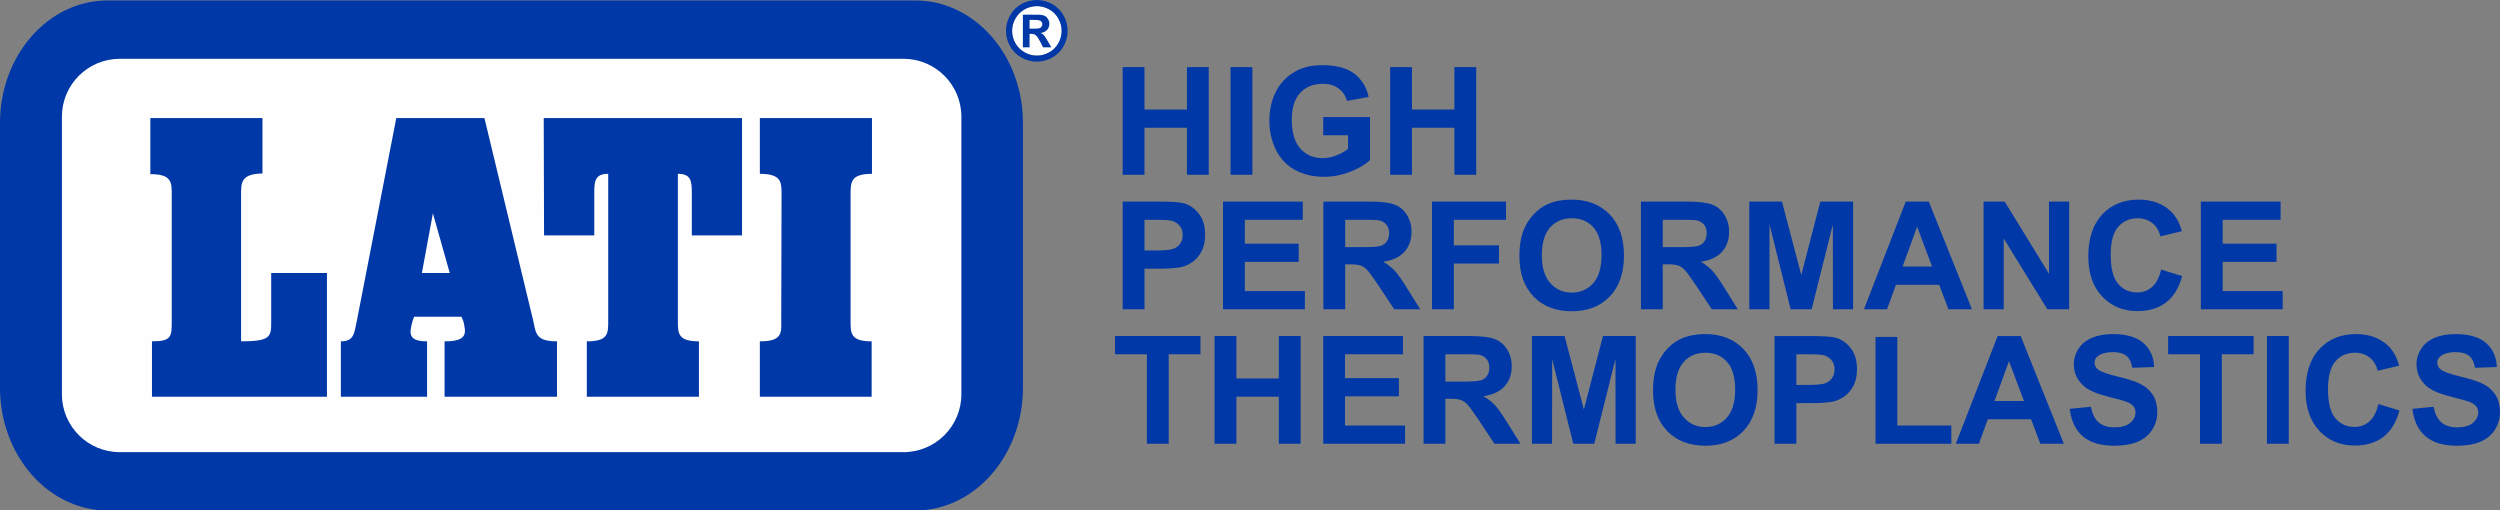 <?xml version="1.0" encoding="UTF-8"?>
<!DOCTYPE svg PUBLIC "-//W3C//DTD SVG 1.0//EN" "http://www.w3.org/TR/2001/REC-SVG-20010904/DTD/svg10.dtd">
<!-- Creator: CorelDRAW 2019 (64-Bit) -->
<svg xmlns="http://www.w3.org/2000/svg" xml:space="preserve" width="18.972cm" height="3.874cm" version="1.0" style="shape-rendering:geometricPrecision; text-rendering:geometricPrecision; image-rendering:optimizeQuality; fill-rule:evenodd; clip-rule:evenodd"
viewBox="0 0 19284.89 3937.87"
 xmlns:xlink="http://www.w3.org/1999/xlink">
 <rect x="0" y="0" width="19284.89" height="3937.87" fill="#808080" stroke="none"/>
 <defs>
  <style type="text/css">
   <![CDATA[
    .fil0 {fill:#FEFEFE}
    .fil2 {fill:#FEFEFE}
    .fil1 {fill:#0038A8}
   ]]>
  </style>
 </defs>
 <g id="LEVEL_x0020_2">
  <g id="_1956186624688">
   <ellipse class="fil0" cx="7999.31" cy="238.26" rx="192.09" ry="191.04"/>
   <path class="fil1" d="M829.85 3.55l6231.32 0c457.42,0 829.85,422.42 829.85,944.84l0 2042.15c0,522.42 -372.43,947.34 -829.85,947.34l-6231.32 0c-457.42,0 -829.85,-424.92 -829.85,-947.34l0 -2042.15c0,-522.42 372.43,-944.84 829.85,-944.84z"/>
   <path class="fil2" d="M924.83 453.47l6043.85 0c247.46,0 447.42,199.97 447.42,447.43l0 2139.63c0,247.46 -199.96,447.43 -447.42,447.43l-6043.85 0c-247.46,0 -447.42,-199.97 -447.42,-447.43l0 -2139.63c0,-247.46 199.96,-447.43 447.42,-447.43z"/>
   <path class="fil1" d="M6028.95 1500.82c0,-94.99 0,-159.98 -167.48,-159.98l0 -429.93 864.86 0 0 429.93c-164.97,0 -164.97,64.99 -164.97,159.98l0 977.35c0,92.48 0,154.98 162.47,154.98l0 427.43 -862.36 0 0 -427.43c167.48,0 167.48,-59.99 164.98,-154.98l2.5 -977.35z"/>
   <path class="fil1" d="M8660.27 1348.64l0 -830.97 168.28 0 0 327.29 327.28 0 0 -327.29 168.27 0 0 830.97 -168.27 0 0 -363.26 -327.28 0 0 363.26 -168.28 0zm832.31 0l0 -830.97 168.27 0 0 830.97 -168.27 0zm714.71 -305.23l0 -140.43 360.92 0 0 331.54c-35.01,34.24 -85.87,64.22 -152.61,90.33 -66.54,25.92 -134.05,38.88 -202.52,38.88 -86.84,0 -162.47,-18.18 -227.08,-54.74 -64.41,-36.55 -112.95,-88.98 -145.45,-156.87 -32.5,-67.89 -48.74,-141.98 -48.74,-221.86 0,-86.66 18.19,-163.64 54.35,-231.14 36.36,-67.31 89.36,-119.16 159.19,-155.13 53.39,-27.66 119.53,-41.39 198.84,-41.39 103.09,0 183.75,21.66 241.78,64.99 57.84,43.53 95.17,103.3 111.81,179.89l-167.12 31.34c-11.6,-40.81 -33.66,-73.12 -65.95,-96.91 -32.11,-23.59 -72.35,-35.39 -120.7,-35.39 -73.12,0 -131.33,23.22 -174.46,69.82 -43.14,46.62 -64.8,115.67 -64.8,207.17 0,98.85 21.85,172.93 65.58,222.25 43.9,49.32 101.15,74.08 172.15,74.08 35.01,0 70.21,-6.96 105.41,-20.7 35.41,-13.73 65.58,-30.57 90.91,-50.3l0 -105.41 -191.48 0zm516.25 305.23l0 -830.97 168.27 0 0 327.29 327.28 0 0 -327.29 168.28 0 0 830.97 -168.28 0 0 -363.26 -327.28 0 0 363.26 -168.27 0zm-2063.26 1037.24l0 -830.97 269.06 0c101.94,0 168.27,4.07 199.23,12.38 47.58,12.57 87.43,39.65 119.53,81.43 32.11,41.78 48.16,95.75 48.16,161.9 0,51.07 -9.28,93.81 -27.66,128.63 -18.56,34.82 -41.97,62.09 -70.4,82.01 -28.43,19.73 -57.44,32.88 -86.85,39.27 -40.03,7.93 -97.87,11.99 -173.69,11.99l-109.09 0 0 313.35 -168.28 0zm168.28 -690.54l0 236.76 91.49 0c65.96,0 109.87,-4.45 132.12,-13.15 22.24,-8.7 39.65,-22.24 52.22,-41.01 12.57,-18.57 18.96,-40.04 18.96,-64.8 0,-30.36 -8.89,-55.32 -26.5,-75.05 -17.8,-19.73 -40.04,-32.11 -67.31,-37.13 -19.92,-3.68 -59.96,-5.61 -120.3,-5.61l-80.66 0zm605.8 690.54l0 -830.97 615.09 0 0 140.43 -446.81 0 0 184.53 415.48 0 0 140.43 -415.48 0 0 225.15 463.06 0 0 140.43 -631.35 0zm774.09 0l0 -830.97 353.38 0c88.78,0 153.39,7.54 193.61,22.43 40.43,14.89 72.54,41.39 96.72,79.5 24.17,38.3 36.36,81.82 36.36,130.96 0,62.47 -18.19,113.92 -54.74,154.55 -36.55,40.61 -91.1,66.14 -163.83,76.79 36.17,21.08 65.96,44.29 89.36,69.63 23.6,25.34 55.32,70.4 95.17,135.01l101.36 162.09 -200.59 0 -120.3 -181.44c-43.14,-64.41 -72.73,-105.03 -88.78,-121.86 -15.86,-16.63 -32.69,-28.24 -50.48,-34.43 -17.99,-6.19 -46.23,-9.28 -84.92,-9.28l-34.04 0 0 347.01 -168.27 0zm168.27 -479.32l124.18 0c80.47,0 130.56,-3.48 150.68,-10.25 19.92,-6.77 35.78,-18.57 47,-35.21 11.42,-16.63 17.03,-37.52 17.03,-62.47 0,-28.05 -7.55,-50.48 -22.44,-67.89 -14.89,-17.21 -35.97,-28.05 -63.05,-32.5 -13.73,-1.93 -54.55,-2.9 -122.44,-2.9l-130.95 0 0 211.22zm669.83 479.32l0 -830.97 570.98 0 0 140.43 -402.7 0 0 197.29 348.17 0 0 140.43 -348.17 0 0 352.81 -168.28 0zm674.09 -410.46c0,-84.72 12.76,-155.9 38.1,-213.54 18.76,-42.37 44.69,-80.47 77.38,-114.12 32.68,-33.66 68.46,-58.61 107.34,-75.05 51.84,-21.87 111.61,-32.88 179.31,-32.88 122.62,0 220.5,38.1 294.19,114.12 73.5,76.21 110.26,182.02 110.26,317.61 0,134.43 -36.56,239.65 -109.49,315.47 -72.91,76.02 -170.59,113.93 -292.64,113.93 -123.6,0 -222.06,-37.71 -294.97,-113.34 -72.92,-75.45 -109.48,-179.51 -109.48,-312.2zm172.92 -5.6c0,94.19 21.85,165.57 65.37,214.31 43.53,48.55 98.85,72.92 165.77,72.92 67.12,0 122.04,-24.18 165.18,-72.35 42.94,-48.36 64.41,-120.7 64.41,-217.22 0,-95.36 -20.89,-166.55 -62.86,-213.35 -41.78,-47 -97.29,-70.41 -166.73,-70.41 -69.24,0 -125.15,23.8 -167.51,71.19 -42.36,47.58 -63.63,119.15 -63.63,214.9zm764.61 416.06l0 -830.97 353.38 0c88.78,0 153.39,7.54 193.61,22.43 40.43,14.89 72.54,41.39 96.72,79.5 24.17,38.3 36.36,81.82 36.36,130.96 0,62.47 -18.19,113.92 -54.74,154.55 -36.55,40.61 -91.1,66.14 -163.83,76.79 36.17,21.08 65.96,44.29 89.36,69.63 23.6,25.34 55.32,70.4 95.17,135.01l101.36 162.09 -200.59 0 -120.3 -181.44c-43.14,-64.41 -72.73,-105.03 -88.78,-121.86 -15.86,-16.63 -32.69,-28.24 -50.48,-34.43 -17.99,-6.19 -46.23,-9.28 -84.92,-9.28l-34.04 0 0 347.01 -168.27 0zm168.27 -479.32l124.18 0c80.47,0 130.56,-3.48 150.68,-10.25 19.92,-6.77 35.78,-18.57 47,-35.21 11.42,-16.63 17.03,-37.52 17.03,-62.47 0,-28.05 -7.55,-50.48 -22.44,-67.89 -14.89,-17.21 -35.97,-28.05 -63.05,-32.5 -13.73,-1.93 -54.55,-2.9 -122.44,-2.9l-130.95 0 0 211.22zm667.51 479.32l0 -830.97 252.03 0 148.93 566.75 147.2 -566.75 252.61 0 0 830.97 -155.52 0 -0.58 -654.18 -163.83 654.18 -161.71 0 -163.06 -654.18 -0.58 654.18 -155.51 0zm1717.61 0l-181.24 0 -71.76 -189.17 -333.27 0 -69.05 189.17 -177.95 0 322.63 -830.97 177.76 0 332.89 830.97zm-307.55 -329.6l-115.48 -307.55 -112.19 307.55 227.67 0zm397.1 329.6l0 -830.97 162.87 0 341.96 556.89 0 -556.89 155.52 0 0 830.97 -168.08 0 -336.76 -546.24 0 546.24 -155.51 0zm1369.64 -306.39l162.47 49.9c-24.95,91.5 -66.53,159.39 -124.56,203.87 -58.02,44.3 -131.53,66.54 -220.69,66.54 -110.44,0 -201.16,-37.72 -272.34,-113.16 -70.98,-75.44 -106.57,-178.53 -106.57,-309.49 0,-138.3 35.78,-245.84 107.15,-322.44 71.38,-76.59 165.38,-114.9 281.82,-114.9 101.75,0 184.34,30.17 247.78,90.33 37.91,35.6 66.14,86.66 85.1,153.39l-165.96 39.46c-9.87,-42.95 -30.37,-76.99 -61.51,-101.94 -31.34,-24.96 -69.24,-37.34 -113.74,-37.34 -61.7,0 -111.8,22.05 -150.1,66.35 -38.49,44.11 -57.64,115.67 -57.64,214.71 0,104.83 18.96,179.69 56.67,224.18 37.92,44.68 87.04,66.93 147.59,66.93 44.68,0 83.17,-14.12 115.28,-42.55 32.1,-28.44 55.32,-72.92 69.24,-133.85zm306.58 306.39l0 -830.97 615.08 0 0 140.43 -446.81 0 0 184.53 415.48 0 0 140.43 -415.48 0 0 225.15 463.06 0 0 140.43 -631.33 0zm-8130.21 1037.24l0 -690.54 -246.04 0 0 -140.43 659.19 0 0 140.43 -244.88 0 0 690.54 -168.27 0zm522.05 0l0 -830.97 168.28 0 0 327.29 327.28 0 0 -327.29 168.27 0 0 830.97 -168.27 0 0 -363.26 -327.28 0 0 363.26 -168.28 0zm838.11 0l0 -830.97 615.08 0 0 140.43 -446.81 0 0 184.53 415.48 0 0 140.43 -415.48 0 0 225.15 463.06 0 0 140.43 -631.33 0zm774.08 0l0 -830.97 353.38 0c88.78,0 153.39,7.54 193.61,22.43 40.44,14.9 72.54,41.4 96.72,79.5 24.17,38.3 36.36,81.82 36.36,130.96 0,62.47 -18.19,113.93 -54.74,154.55 -36.55,40.62 -91.1,66.14 -163.83,76.79 36.18,21.08 65.96,44.29 89.36,69.63 23.6,25.34 55.32,70.41 95.17,135.01l101.36 162.09 -200.59 0 -120.3 -181.44c-43.13,-64.41 -72.73,-105.03 -88.78,-121.86 -15.86,-16.63 -32.69,-28.24 -50.48,-34.43 -17.99,-6.19 -46.23,-9.28 -84.92,-9.28l-34.04 0 0 347.01 -168.27 0zm168.27 -479.32l124.18 0c80.47,0 130.56,-3.48 150.68,-10.25 19.92,-6.77 35.78,-18.57 47,-35.21 11.42,-16.63 17.03,-37.52 17.03,-62.47 0,-28.05 -7.54,-50.48 -22.44,-67.89 -14.89,-17.21 -35.97,-28.05 -63.05,-32.49 -13.73,-1.94 -54.55,-2.91 -122.44,-2.91l-130.95 0 0 211.22zm667.51 479.32l0 -830.97 252.03 0 148.93 566.75 147.2 -566.75 252.61 0 0 830.97 -155.52 0 -0.58 -654.18 -163.83 654.18 -161.71 0 -163.06 -654.18 -0.58 654.18 -155.51 0zm934.23 -410.45c0,-84.73 12.77,-155.91 38.11,-213.55 18.76,-42.36 44.68,-80.47 77.37,-114.12 32.69,-33.66 68.47,-58.61 107.35,-75.05 51.83,-21.87 111.6,-32.88 179.3,-32.88 122.63,0 220.5,38.1 294.2,114.12 73.5,76.21 110.25,182.02 110.25,317.61 0,134.43 -36.55,239.66 -109.48,315.48 -72.92,76.01 -170.6,113.92 -292.65,113.92 -123.6,0 -222.05,-37.71 -294.97,-113.34 -72.91,-75.44 -109.48,-179.51 -109.48,-312.19zm172.93 -5.61c0,94.19 21.85,165.57 65.37,214.31 43.52,48.56 98.84,72.92 165.76,72.92 67.12,0 122.05,-24.17 165.18,-72.33 42.95,-48.37 64.42,-120.71 64.42,-217.23 0,-95.36 -20.89,-166.54 -62.86,-213.35 -41.78,-47 -97.3,-70.41 -166.74,-70.41 -69.24,0 -125.14,23.8 -167.5,71.19 -42.36,47.58 -63.63,119.16 -63.63,214.9zm764.6 416.06l0 -830.97 269.05 0c101.94,0 168.28,4.07 199.23,12.38 47.58,12.57 87.43,39.65 119.54,81.43 32.11,41.78 48.16,95.75 48.16,161.9 0,51.07 -9.28,93.81 -27.66,128.63 -18.57,34.82 -41.97,62.09 -70.4,82.01 -28.43,19.73 -57.45,32.88 -86.85,39.27 -40.04,7.93 -97.87,11.99 -173.69,11.99l-109.09 0 0 313.35 -168.28 0zm168.28 -690.54l0 236.76 91.49 0c65.96,0 109.86,-4.45 132.11,-13.15 22.25,-8.7 39.65,-22.24 52.23,-41.01 12.57,-18.57 18.96,-40.04 18.96,-64.8 0,-30.36 -8.9,-55.32 -26.5,-75.05 -17.8,-19.73 -40.04,-32.11 -67.31,-37.13 -19.92,-3.68 -59.96,-5.61 -120.31,-5.61l-80.65 0zm610.45 690.54l0 -824 168.28 0 0 683.57 416.63 0 0 140.43 -584.91 0zm1452.81 0l-181.23 0 -71.77 -189.17 -333.26 0 -69.05 189.17 -177.95 0 322.63 -830.97 177.76 0 332.88 830.97zm-307.55 -329.59l-115.48 -307.56 -112.18 307.56 227.66 0zm353 60.34l163.64 -16.24c9.86,54.74 29.59,94.78 59.58,120.51 29.98,25.73 70.4,38.5 121.27,38.5 53.77,0 94.39,-11.42 121.67,-34.25 27.27,-22.82 41.01,-49.51 41.01,-80.07 0,-19.73 -5.8,-36.37 -17.22,-50.3 -11.41,-13.73 -31.52,-25.73 -60.15,-35.78 -19.54,-6.96 -64.03,-18.96 -133.66,-36.37 -89.55,-22.43 -152.42,-49.9 -188.58,-82.59 -50.88,-45.84 -76.21,-101.74 -76.21,-167.7 0,-42.36 11.98,-82.21 35.78,-119.15 23.98,-36.95 58.41,-65 103.48,-84.34 45.06,-19.34 99.22,-29.01 163.06,-29.01 103.87,0 182.2,23.01 234.62,69.24 52.61,46.23 80.08,107.74 82.78,184.92l-168.28 5.8c-7.15,-42.95 -22.43,-73.7 -45.83,-92.46 -23.41,-18.76 -58.61,-28.25 -105.42,-28.25 -48.36,0 -86.26,10.06 -113.53,30.18 -17.61,12.96 -26.5,30.18 -26.5,51.84 0,19.73 8.32,36.55 24.95,50.48 21.08,17.99 72.35,36.56 153.78,55.9 81.43,19.15 141.59,39.27 180.46,59.77 39.07,20.7 69.63,48.75 91.69,84.53 22.05,35.78 33.08,79.89 33.08,132.3 0,47.58 -13.15,92.27 -39.65,133.85 -26.5,41.59 -63.84,72.54 -112.18,92.66 -48.37,20.31 -108.72,30.36 -180.86,30.36 -105.03,0 -185.69,-24.17 -241.97,-72.72 -56.29,-48.36 -89.75,-118.96 -100.78,-211.62zm1005.03 269.25l0 -690.54 -246.04 0 0 -140.43 659.19 0 0 140.43 -244.88 0 0 690.54 -168.27 0zm516.25 0l0 -830.97 168.28 0 0 830.97 -168.28 0zm859.78 -306.39l162.48 49.9c-24.96,91.5 -66.54,159.39 -124.57,203.88 -58.02,44.29 -131.53,66.53 -220.69,66.53 -110.44,0 -201.16,-37.71 -272.33,-113.15 -70.99,-75.44 -106.58,-178.54 -106.58,-309.49 0,-138.31 35.78,-245.85 107.16,-322.45 71.37,-76.59 165.38,-114.9 281.82,-114.9 101.74,0 184.33,30.18 247.77,90.33 37.92,35.6 66.15,86.66 85.1,153.39l-165.96 39.46c-9.86,-42.95 -30.36,-76.98 -61.51,-101.94 -31.33,-24.96 -69.24,-37.34 -113.74,-37.34 -61.69,0 -111.8,22.05 -150.09,66.35 -38.5,44.11 -57.65,115.67 -57.65,214.71 0,104.83 18.96,179.69 56.67,224.18 37.92,44.69 87.04,66.93 147.59,66.93 44.68,0 83.17,-14.12 115.28,-42.55 32.11,-28.43 55.32,-72.92 69.24,-133.85zm262.47 37.13l163.64 -16.24c9.87,54.74 29.6,94.78 59.58,120.51 29.98,25.73 70.4,38.5 121.28,38.5 53.76,0 94.39,-11.42 121.66,-34.25 27.27,-22.82 41.02,-49.51 41.02,-80.07 0,-19.73 -5.8,-36.37 -17.22,-50.3 -11.42,-13.73 -31.53,-25.73 -60.16,-35.78 -19.54,-6.96 -64.02,-18.96 -133.65,-36.37 -89.56,-22.43 -152.43,-49.9 -188.59,-82.59 -50.87,-45.84 -76.21,-101.74 -76.21,-167.7 0,-42.36 11.99,-82.21 35.78,-119.15 23.99,-36.95 58.42,-65 103.48,-84.34 45.07,-19.34 99.23,-29.01 163.06,-29.01 103.87,0 182.21,23.01 234.62,69.24 52.61,46.23 80.08,107.74 82.78,184.92l-168.27 5.8c-7.16,-42.95 -22.43,-73.7 -45.84,-92.46 -23.4,-18.76 -58.6,-28.25 -105.41,-28.25 -48.36,0 -86.27,10.06 -113.54,30.18 -17.6,12.96 -26.5,30.18 -26.5,51.84 0,19.73 8.32,36.55 24.96,50.48 21.08,17.99 72.33,36.56 153.78,55.9 81.42,19.15 141.58,39.27 180.46,59.77 39.07,20.7 69.63,48.75 91.68,84.53 22.05,35.78 33.08,79.89 33.08,132.3 0,47.58 -13.15,92.27 -39.65,133.85 -26.5,41.59 -63.83,72.54 -112.18,92.66 -48.36,20.31 -108.71,30.36 -180.86,30.36 -105.03,0 -185.69,-24.17 -241.97,-72.72 -56.28,-48.36 -89.75,-118.96 -100.78,-211.62z"/>
   <path class="fil1" d="M7997.92 0c40.81,0 79.93,10.18 117.35,30.63 37.52,20.36 66.99,49.62 88.41,87.66 21.41,38.06 32.11,77.91 32.11,119.57 0,41.44 -10.49,80.87 -31.48,118.5 -21.09,37.52 -50.35,66.77 -87.87,87.87 -37.63,20.99 -77.06,31.48 -118.52,31.48 -41.44,0 -80.87,-10.49 -118.5,-31.48 -37.52,-21.09 -66.77,-50.35 -87.87,-87.87 -20.99,-37.63 -31.48,-77.06 -31.48,-118.5 0,-41.67 10.7,-81.51 32.11,-119.57 21.42,-38.05 50.89,-67.3 88.41,-87.66 37.42,-20.45 76.53,-30.63 117.34,-30.63zm0.21 47.06c-32.75,0 -64.12,8.16 -94.12,24.48 -30.01,16.33 -53.64,39.76 -70.92,70.38 -17.27,30.54 -25.96,62.65 -25.96,96.04 0,33.28 8.48,65.09 25.33,95.19 16.85,30.21 40.39,53.74 70.6,70.7 30.21,16.97 61.9,25.44 95.07,25.44 33.29,0 64.98,-8.48 95.08,-25.44 30.21,-16.96 53.74,-40.49 70.7,-70.7 16.97,-30.1 25.44,-61.91 25.44,-95.19 0,-33.39 -8.69,-65.5 -25.97,-96.04 -17.28,-30.63 -40.91,-54.06 -71.02,-70.38 -30.2,-16.32 -61.58,-24.48 -94.23,-24.48zm-107.69 318l0 -251.85 51.09 0c47.91,0 74.84,0.2 80.56,0.63 16.96,1.38 30.1,4.77 39.53,10.07 9.33,5.19 17.18,13.25 23.53,24.16 6.26,10.82 9.43,22.9 9.43,36.05 0,18.23 -5.93,33.71 -17.8,46.64 -11.87,12.93 -28.51,20.88 -49.93,24.06 7.63,2.86 13.57,6.04 17.71,9.43 4.13,3.4 9.85,9.86 17.06,19.29 1.91,2.54 8.06,12.72 18.66,30.74l29.57 50.77 -63.6 0 -20.88 -41.03c-14.1,-27.46 -25.76,-44.84 -34.98,-51.93 -9.33,-7.11 -20.99,-10.71 -35.19,-10.71l-13.25 0 0 103.67 -51.52 0zm51.52 -143.73l20.67 0c29.47,0 47.81,-1.17 54.91,-3.4 7.1,-2.23 12.72,-6.15 16.85,-11.76 4.13,-5.62 6.14,-11.98 6.14,-19.19 0,-6.89 -2.01,-13.14 -6.04,-18.55 -4.03,-5.4 -9.75,-9.32 -17.17,-11.66 -7.42,-2.33 -25.66,-3.5 -54.7,-3.5l-20.67 0 0 68.06z"/>
   <path class="fil1" d="M4194.26 910.91l1529.74 0 0 904.86 -387.43 0 0 -314.95c0,-97.49 0,-159.98 -107.48,-159.98l0 574.91 0 562.42c0,92.48 0,154.98 162.47,154.98l0 344.94 0 82.49 -864.85 0 0 -427.43c164.97,0 164.97,-59.99 164.97,-154.98l0 -984.85 0 -152.48c-107.49,0 -107.49,62.48 -107.49,159.98l0 314.95 -387.43 0 -2.5 -904.86z"/>
   <path class="fil1" d="M3429.39 2633.14c177.47,0 167.47,-62.5 144.97,-154.98l-14.99 -35 -107.49 0 0 0 -257.45 0 -12.5 35c-25,92.48 -34.99,154.98 112.49,154.98l0 427.43 -664.89 0 0 -427.43c102.48,0 102.48,-62.5 122.48,-154.98l304.95 -1567.26 679.87 0 377.44 1567.26c19.99,94.98 19.99,154.98 182.46,154.98l0 427.43 -867.35 0 0 -427.43zm-174.97 -527.42l84.99 -459.93 129.97 459.93 -214.96 0z"/>
   <path class="fil1" d="M1159.79 910.91l864.85 0 0 427.43c-164.97,2.5 -164.97,69.99 -164.97,162.48l0 1132.32c232.46,0 232.46,-37.5 232.46,-154.98l0 -372.44 429.93 0 0 954.85 -1349.76 0 0 -427.43c152.47,0 152.47,-37.5 152.47,-154.98l0 -977.35c0,-94.99 0,-157.48 -164.97,-157.48l0 -432.43z"/>
  </g>
 </g>
</svg>
